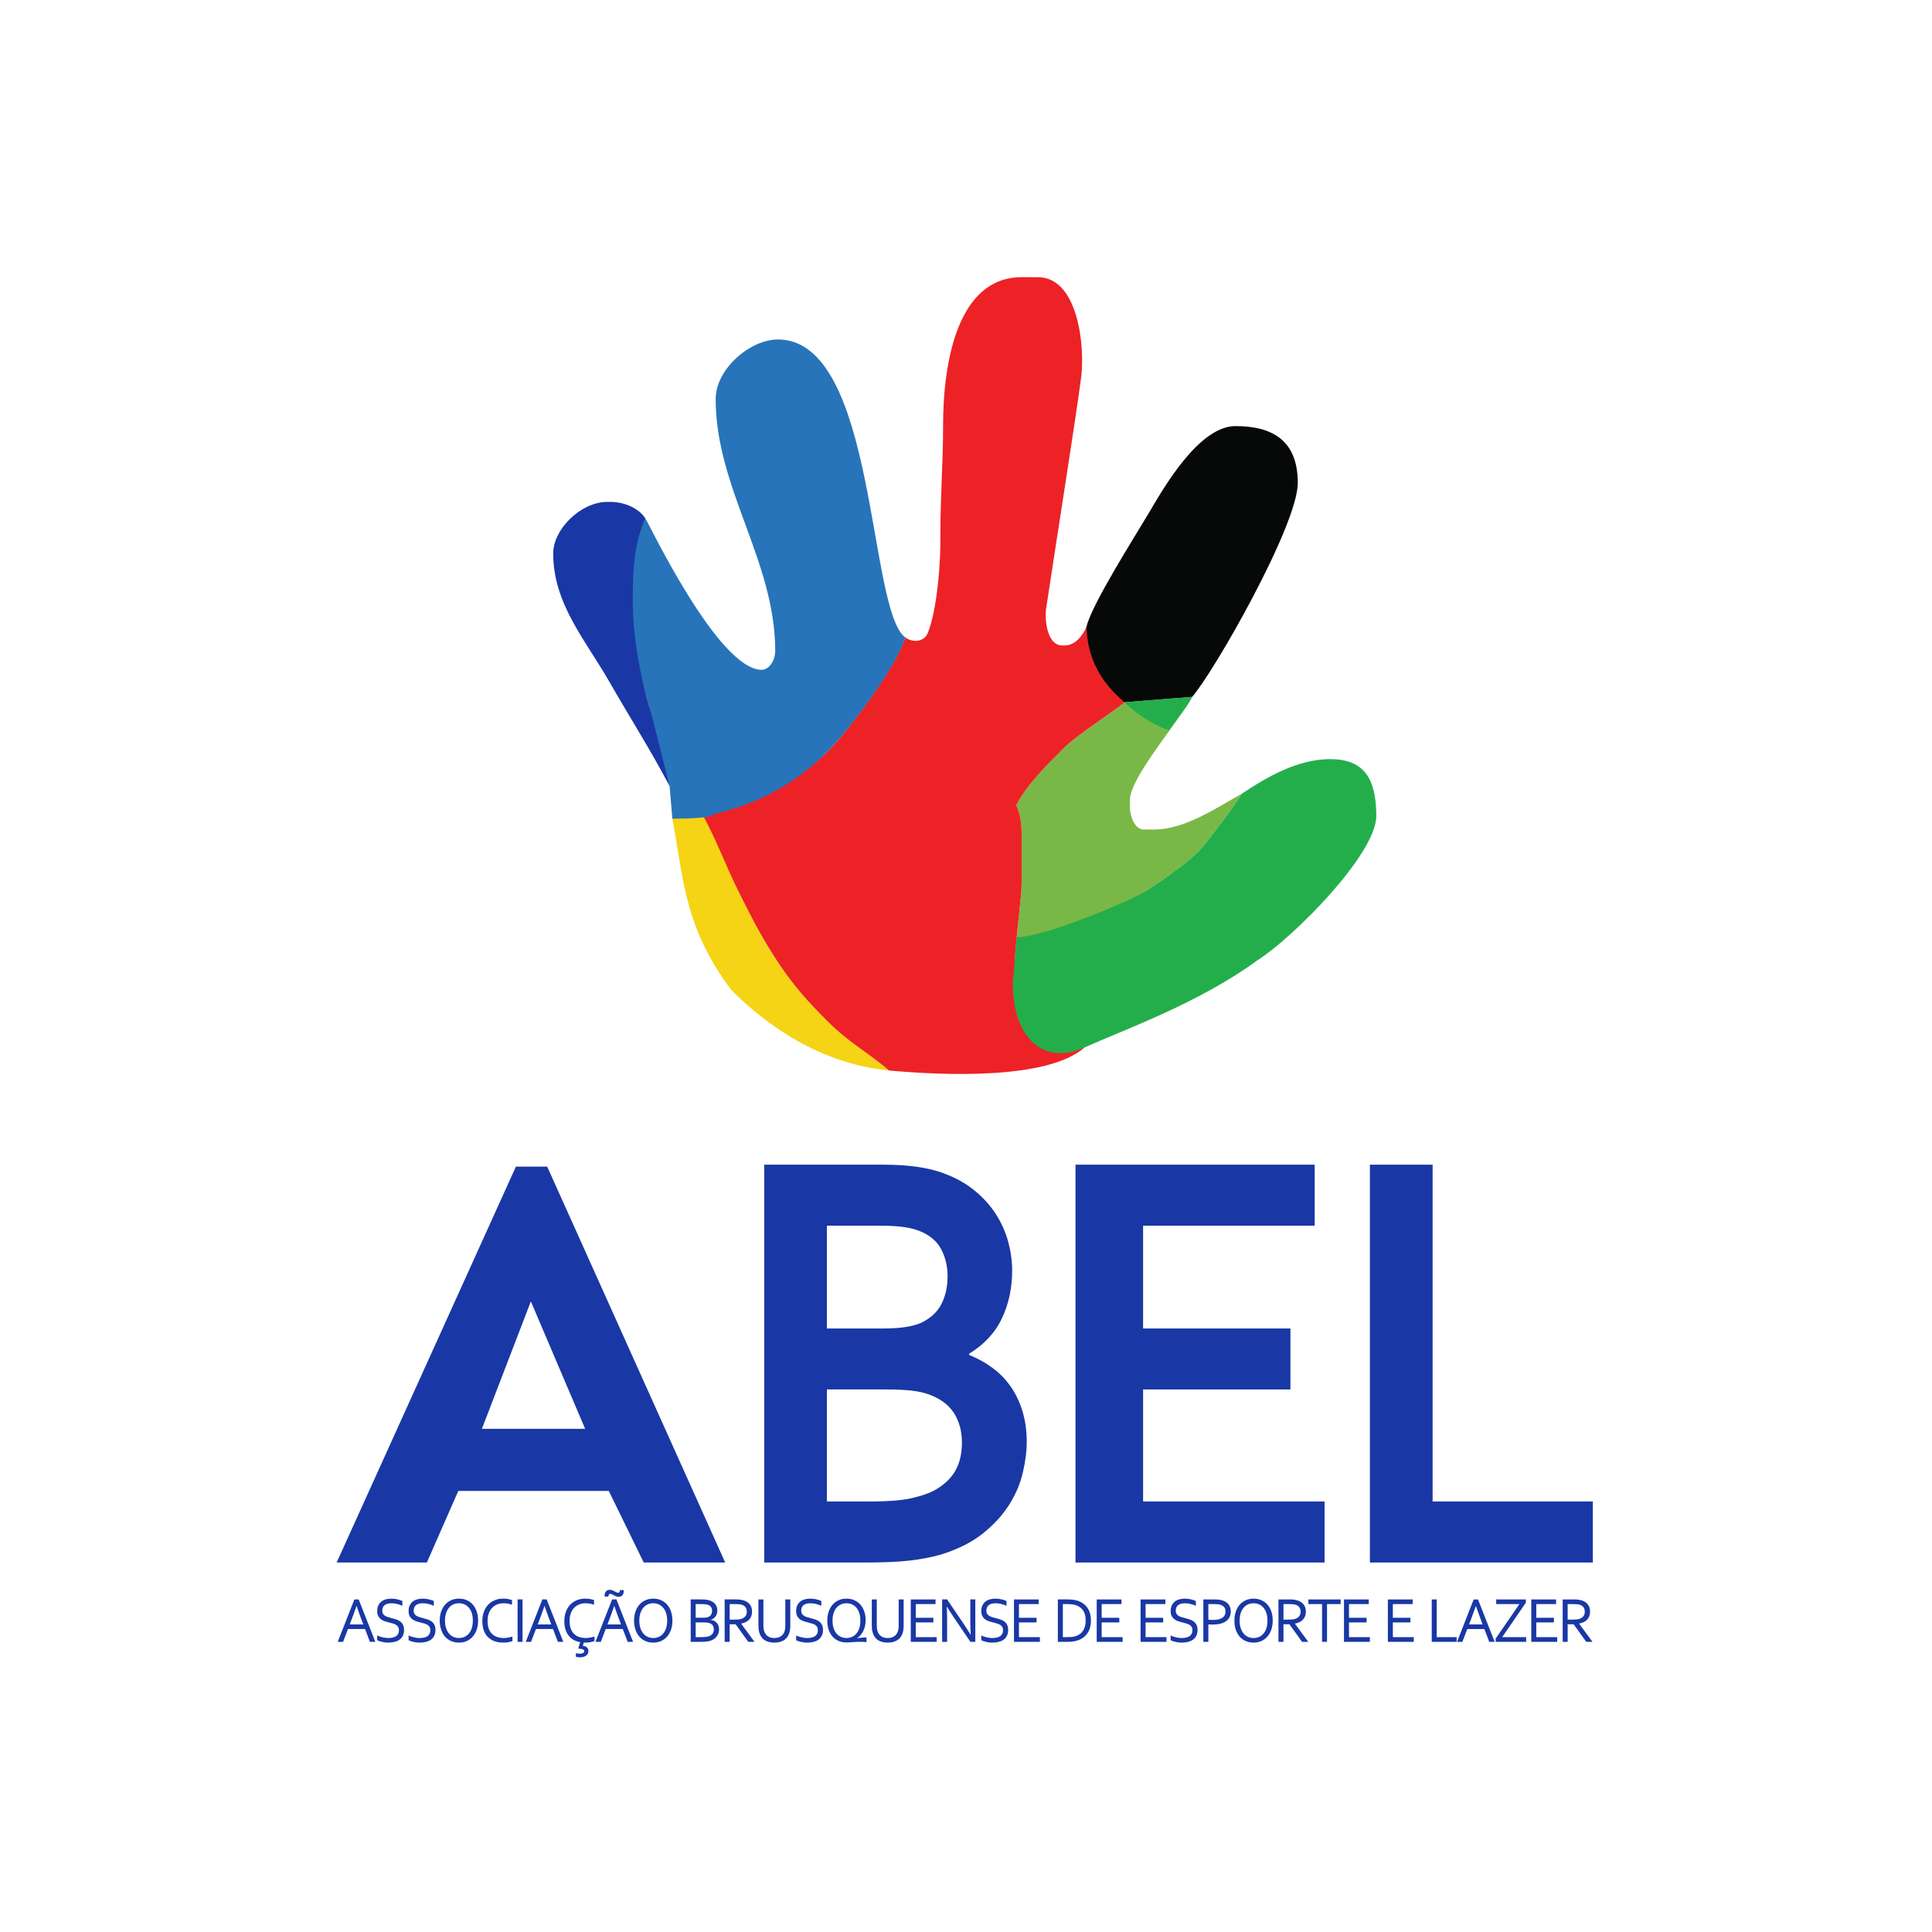 <?xml version="1.0" encoding="UTF-8"?>
<svg xmlns="http://www.w3.org/2000/svg" xmlns:xlink="http://www.w3.org/1999/xlink" xmlns:xodm="http://www.corel.com/coreldraw/odm/2003" xml:space="preserve" width="769px" height="769px" version="1.1" style="shape-rendering:geometricPrecision; text-rendering:geometricPrecision; image-rendering:optimizeQuality; fill-rule:evenodd; clip-rule:evenodd" viewBox="0 0 769 769">
 <defs>
  <style type="text/css">
   
    .fil2 {fill:none}
    .fil7 {fill:#060908}
    .fil10 {fill:#1938A5}
    .fil8 {fill:#24AE4B}
    .fil9 {fill:#2774BA}
    .fil4 {fill:#79B847}
    .fil6 {fill:#ED2226}
    .fil5 {fill:#F4D414}
    .fil3 {fill:#1938A5;fill-rule:nonzero}
    .fil0 {fill:#1D1E1C;fill-rule:nonzero}
    .fil1 {fill:#FEFEFE;fill-rule:nonzero}
   
  </style>
 </defs>
<symbol id="Fm0-38-0" viewBox="593.57 -104.63 346.87 346.87">
 <path class="fil0" d="M776.01 -7.87l27.25 19.92 -0.04 49.11 -27.21 -19.26 0 -49.77 0 0zm-91.74 2.13l46 33.81 0 -81.58 27.07 19.55 0 81.52 65.34 47.67 -0.15 -144.34 -55.52 -55.52 -173.44 173.44 90.7 90.69 0 -165.24 0 0z"></path>
 <path class="fil0" d="M757.27 153.4l-27.22 -19.81 0 -67.32 27.25 20.2 -0.04 66.93 0.01 0zm92.33 -175.44l0.15 156.56 -46.67 -34.01 -0.03 86.29 -27.21 -19.84 0 -86.55 -31.97 -23.23 -33.85 -24.62 0 152.69 56.99 56.99 173.44 -173.44 -90.85 -90.85 0 0.01z"></path>
</symbol>
<symbol id="Fm0-61-0" viewBox="593.57 -104.63 346.87 346.87">
 <path class="fil0" d="M776.01 -7.87l27.24 19.92 -0.03 49.11 -27.21 -19.26 0 -49.76 0 -0.01zm-91.74 2.13l46 33.81 0 -81.58 27.07 19.55 0 81.52 65.34 47.67 -0.15 -144.34 -55.52 -55.52 -173.44 173.44 90.7 90.69 0 -165.24 0 0z"></path>
 <path class="fil0" d="M757.26 153.4l-27.21 -19.81 0 -67.32 27.25 20.2 -0.04 66.93 0 0zm92.34 -175.44l0.15 156.57 -46.67 -34.02 -0.03 86.3 -27.21 -19.85 0 -86.55 -31.97 -23.23 -33.85 -24.62 0 152.7 56.99 56.98 173.44 -173.43 -90.86 -90.85 0.01 0z"></path>
</symbol>
<symbol id="Fm0-45-0" viewBox="593.57 -104.63 346.87 346.88">
 <path class="fil0" d="M776.01 -7.87l27.25 19.92 -0.04 49.11 -27.21 -19.26 0 -49.77 0 0zm-91.74 2.13l46 33.81 0 -81.58 27.07 19.55 0 81.52 65.34 47.67 -0.15 -144.34 -55.52 -55.52 -173.44 173.43 90.7 90.7 0 -165.24 0 0z"></path>
 <path class="fil0" d="M757.27 153.4l-27.22 -19.81 0 -67.32 27.25 20.2 -0.04 66.93 0.01 0zm92.33 -175.44l0.15 156.56 -46.67 -34.01 -0.03 86.29 -27.21 -19.84 0 -86.55 -31.97 -23.23 -33.85 -24.62 0 152.69 56.99 56.99 173.44 -173.44 -90.85 -90.85 0 0.01z"></path>
</symbol>
<symbol id="Fm0-438-0" viewBox="593.57 -104.63 346.88 346.87">
 <path class="fil0" d="M776.01 -7.87l27.25 19.92 -0.04 49.11 -27.21 -19.26 0 -49.77 0 0zm-91.74 2.13l46 33.81 0 -81.58 27.07 19.55 0 81.52 65.34 47.67 -0.15 -144.34 -55.52 -55.52 -173.44 173.44 90.7 90.69 0 -165.24z"></path>
 <path class="fil0" d="M757.27 153.4l-27.21 -19.81 0 -67.32 27.24 20.2 -0.03 66.93 0 0zm92.33 -175.44l0.15 156.57 -46.67 -34.02 -0.03 86.3 -27.21 -19.85 0 -86.55 -31.97 -23.23 -33.85 -24.62 0 152.7 56.99 56.98 173.44 -173.43 -90.85 -90.85z"></path>
</symbol>
<symbol id="Fm0-424-0" viewBox="593.57 -104.63 346.88 346.88">
 <path class="fil1" d="M776.01 -7.87l27.25 19.92 -0.04 49.11 -27.21 -19.26 0 -49.77 0 0zm-91.74 2.13l46 33.81 0 -81.58 27.07 19.55 0 81.52 65.34 47.67 -0.15 -144.34 -55.52 -55.52 -173.44 173.44 90.7 90.69 0 -165.24 0 0z"></path>
 <path class="fil1" d="M757.27 153.4l-27.21 -19.81 0 -67.32 27.24 20.2 -0.03 66.93 0 0zm92.33 -175.44l0.15 156.57 -46.67 -34.02 -0.03 86.3 -27.21 -19.85 0 -86.55 -31.97 -23.23 -33.85 -24.62 0 152.7 56.99 56.98 173.44 -173.43 -90.85 -90.85z"></path>
</symbol>
<symbol id="Fm0-52-0" viewBox="593.57 -104.63 346.87 346.87">
 <path class="fil0" d="M776.01 -7.87l27.25 19.92 -0.04 49.11 -27.21 -19.26 0 -49.77 0 0zm-91.74 2.13l46 33.81 0 -81.58 27.07 19.55 0 81.52 65.34 47.67 -0.15 -144.34 -55.52 -55.52 -173.44 173.44 90.7 90.69 0 -165.24z"></path>
 <path class="fil0" d="M757.27 153.4l-27.22 -19.81 0 -67.32 27.25 20.2 -0.04 66.93 0.01 0zm92.33 -175.44l0.15 156.56 -46.67 -34.01 -0.03 86.3 -27.21 -19.85 0 -86.55 -31.97 -23.23 -33.85 -24.62 0 152.69 56.99 56.99 173.44 -173.44 -90.85 -90.85 0 0.01z"></path>
</symbol>
 <g id="Camada_x0020_1">
  <rect class="fil2" x="-0.5" y="0.5" width="769" height="769"></rect>
  <path class="fil3" d="M242.32 593.45l-59.91 0 -12.5 28.48 -35.91 0 71.35 -157.58 12.45 0 70.85 157.58 -32.42 0 -13.91 -28.48 0 0 0 0zm-31.02 -75.44l-19.49 50.71 41.1 0 -21.61 -50.71z"></path>
  <path class="fil3" d="M402.87 505.72c0,6.86 -1.31,13.16 -4,18.86 -2.63,5.73 -7.02,10.49 -13.13,14.25l0 0.49c3.4,1.33 6.5,3.07 9.34,5.17 2.82,2.06 5.22,4.56 7.23,7.43 1.99,2.86 3.55,6.13 4.66,9.78 1.12,3.63 1.7,7.68 1.7,12.19 0,3.84 -0.54,8 -1.59,12.41 -1.04,4.43 -2.89,8.68 -5.52,12.84 -2.68,4.17 -6.2,7.96 -10.62,11.44 -4.41,3.47 -9.97,6.21 -16.72,8.27 -1.66,0.48 -3.54,0.89 -5.53,1.3 -2.01,0.4 -4.24,0.72 -6.67,1.01 -2.44,0.28 -5.18,0.48 -8.17,0.6 -2.95,0.13 -6.33,0.17 -10.09,0.17l-39.59 0 0 -158.35 47.35 0c10.12,0 18.25,1.17 24.45,3.56 4.61,1.74 8.61,4 12.01,6.78 3.42,2.83 6.21,5.95 8.43,9.37 2.19,3.44 3.81,7.08 4.86,10.87 1.04,3.83 1.6,7.68 1.6,11.56l0 0 0 0zm-73.74 47.33l0 44.59 16.27 0c4.34,0 8.1,-0.11 11.23,-0.4 3.1,-0.27 5.8,-0.73 8.03,-1.37 3.48,-0.85 6.36,-2.02 8.66,-3.48 2.29,-1.45 4.17,-3.11 5.6,-4.97 1.42,-1.85 2.43,-3.91 3.05,-6.13 0.64,-2.27 0.91,-4.66 0.91,-7.19 0,-4.41 -1.05,-8.28 -3.13,-11.59 -2.11,-3.32 -5.42,-5.78 -9.9,-7.44 -1.96,-0.73 -4.29,-1.25 -6.92,-1.54 -2.65,-0.31 -6.06,-0.48 -10.2,-0.48l-23.6 0 0 0 0 0zm22.49 -24.27c6.79,0 11.87,-0.77 15.19,-2.34 3.73,-1.83 6.41,-4.33 7.97,-7.52 1.6,-3.19 2.39,-6.82 2.39,-10.83 0,-4.19 -0.9,-7.91 -2.74,-11.19 -1.8,-3.27 -4.93,-5.69 -9.35,-7.27 -1.85,-0.64 -4,-1.08 -6.44,-1.37 -2.43,-0.27 -5.45,-0.4 -9.07,-0.4l-20.44 0 0 40.92 22.49 0 0 0 0 0z"></path>
  <polygon class="fil3" points="454.99,597.64 527.22,597.64 527.22,621.93 428.08,621.93 428.08,463.58 523.29,463.58 523.29,487.86 454.99,487.86 454.99,528.78 513.63,528.78 513.63,553.05 454.99,553.05 "></polygon>
  <polygon class="fil3" points="570.23,463.58 570.23,597.64 634,597.64 634,621.93 545.26,621.93 545.26,463.58 "></polygon>
  <path class="fil3" d="M134.43 653.5l6.63 -16.88 1.71 0 6.62 16.88 -2.15 0 -1.94 -5.09 -6.79 0 -1.95 5.09 -2.13 0zm7.46 -14.25c-0.71,2.1 -1.41,4.01 -2.08,5.72l-0.6 1.6 5.39 0 -0.62 -1.6c-0.66,-1.75 -1.34,-3.65 -2.03,-5.72l-0.06 0zm10.26 1.84c0,0.49 0.1,0.91 0.3,1.23 0.19,0.33 0.46,0.59 0.77,0.8 0.34,0.21 0.72,0.38 1.15,0.52 0.43,0.13 0.89,0.26 1.35,0.38 0.64,0.16 1.25,0.33 1.87,0.53 0.62,0.19 1.16,0.46 1.64,0.8 0.48,0.34 0.87,0.78 1.16,1.33 0.29,0.54 0.44,1.24 0.44,2.1 0,0.87 -0.15,1.63 -0.47,2.26 -0.31,0.64 -0.74,1.16 -1.3,1.57 -0.54,0.41 -1.22,0.7 -1.99,0.9 -0.77,0.2 -1.61,0.3 -2.52,0.3 -0.42,0 -0.85,-0.02 -1.3,-0.08 -0.44,-0.06 -0.86,-0.13 -1.26,-0.22 -0.4,-0.1 -0.76,-0.2 -1.08,-0.32 -0.33,-0.12 -0.59,-0.23 -0.77,-0.35l0 -1.88c0.28,0.16 0.61,0.29 0.98,0.42 0.36,0.12 0.75,0.23 1.13,0.32 0.39,0.09 0.78,0.15 1.18,0.21 0.41,0.06 0.76,0.08 1.12,0.08 0.57,0 1.11,-0.06 1.62,-0.16 0.52,-0.09 0.97,-0.26 1.35,-0.5 0.4,-0.23 0.71,-0.56 0.92,-0.97 0.24,-0.41 0.35,-0.91 0.35,-1.53 0,-0.5 -0.1,-0.92 -0.3,-1.25 -0.2,-0.32 -0.46,-0.6 -0.79,-0.81 -0.34,-0.21 -0.73,-0.39 -1.15,-0.52 -0.43,-0.14 -0.89,-0.27 -1.36,-0.37 -0.64,-0.17 -1.26,-0.33 -1.87,-0.52 -0.6,-0.19 -1.14,-0.45 -1.61,-0.79 -0.47,-0.33 -0.85,-0.77 -1.14,-1.3 -0.29,-0.52 -0.43,-1.2 -0.43,-2.03 0,-0.86 0.14,-1.59 0.43,-2.21 0.29,-0.61 0.7,-1.13 1.2,-1.54 0.5,-0.41 1.09,-0.7 1.76,-0.89 0.66,-0.19 1.39,-0.29 2.15,-0.29 0.87,0 1.67,0.08 2.43,0.26 0.74,0.17 1.44,0.4 2.05,0.67l0 1.91c-0.67,-0.29 -1.37,-0.54 -2.08,-0.72 -0.72,-0.19 -1.49,-0.28 -2.3,-0.28 -0.62,0 -1.15,0.06 -1.61,0.2 -0.46,0.13 -0.83,0.33 -1.13,0.59 -0.3,0.25 -0.53,0.58 -0.67,0.93 -0.14,0.37 -0.22,0.78 -0.22,1.22l0 0 0 0zm12.5 0c0,0.49 0.1,0.91 0.29,1.23 0.19,0.33 0.46,0.59 0.79,0.8 0.33,0.21 0.71,0.38 1.14,0.52 0.43,0.13 0.89,0.26 1.35,0.38 0.63,0.16 1.26,0.33 1.88,0.53 0.61,0.19 1.14,0.46 1.62,0.8 0.48,0.34 0.87,0.78 1.16,1.33 0.3,0.54 0.45,1.24 0.45,2.1 0,0.87 -0.15,1.63 -0.47,2.26 -0.32,0.64 -0.75,1.16 -1.29,1.57 -0.56,0.41 -1.22,0.7 -1.99,0.9 -0.77,0.2 -1.62,0.3 -2.53,0.3 -0.43,0 -0.86,-0.02 -1.3,-0.08 -0.44,-0.06 -0.87,-0.13 -1.26,-0.22 -0.4,-0.1 -0.77,-0.2 -1.09,-0.32 -0.33,-0.12 -0.58,-0.23 -0.76,-0.35l0 -1.88c0.29,0.16 0.61,0.29 0.98,0.42 0.37,0.12 0.74,0.23 1.13,0.32 0.38,0.09 0.79,0.15 1.18,0.21 0.4,0.06 0.77,0.08 1.12,0.08 0.56,0 1.11,-0.06 1.62,-0.16 0.51,-0.09 0.96,-0.26 1.35,-0.5 0.39,-0.23 0.7,-0.56 0.93,-0.97 0.22,-0.41 0.34,-0.91 0.34,-1.53 0,-0.5 -0.09,-0.92 -0.3,-1.25 -0.2,-0.32 -0.47,-0.6 -0.79,-0.81 -0.33,-0.21 -0.72,-0.39 -1.16,-0.52 -0.43,-0.14 -0.88,-0.27 -1.36,-0.37 -0.63,-0.17 -1.24,-0.33 -1.86,-0.52 -0.59,-0.19 -1.13,-0.45 -1.62,-0.79 -0.46,-0.33 -0.85,-0.77 -1.14,-1.3 -0.28,-0.52 -0.42,-1.2 -0.42,-2.03 0,-0.86 0.14,-1.59 0.43,-2.21 0.3,-0.61 0.69,-1.13 1.19,-1.54 0.5,-0.41 1.09,-0.7 1.77,-0.89 0.67,-0.19 1.38,-0.29 2.14,-0.29 0.87,0 1.68,0.08 2.43,0.26 0.75,0.17 1.44,0.4 2.07,0.67l0 1.91c-0.69,-0.29 -1.38,-0.54 -2.09,-0.72 -0.71,-0.19 -1.49,-0.28 -2.31,-0.28 -0.61,0 -1.15,0.06 -1.61,0.2 -0.45,0.13 -0.82,0.33 -1.12,0.59 -0.3,0.25 -0.52,0.58 -0.66,0.93 -0.16,0.37 -0.23,0.78 -0.23,1.22l0 0 0 0zm23.55 3.98c0,-1.12 -0.13,-2.13 -0.41,-3 -0.29,-0.87 -0.68,-1.59 -1.18,-2.16 -0.5,-0.58 -1.09,-1.02 -1.76,-1.32 -0.68,-0.31 -1.41,-0.44 -2.19,-0.44 -0.77,0 -1.49,0.13 -2.18,0.44 -0.67,0.3 -1.26,0.74 -1.75,1.32 -0.51,0.57 -0.9,1.29 -1.17,2.16 -0.29,0.87 -0.44,1.88 -0.44,3 0,1.14 0.15,2.14 0.44,3 0.29,0.86 0.68,1.58 1.18,2.16 0.49,0.58 1.08,1.02 1.76,1.32 0.68,0.28 1.41,0.44 2.2,0.44 0.76,0 1.49,-0.16 2.16,-0.44 0.67,-0.3 1.25,-0.74 1.75,-1.32 0.5,-0.58 0.89,-1.3 1.17,-2.16 0.28,-0.86 0.42,-1.86 0.42,-3l0 0 0 0zm2.1 0c0,1.28 -0.17,2.45 -0.54,3.52 -0.35,1.06 -0.87,1.99 -1.53,2.77 -0.67,0.77 -1.47,1.37 -2.39,1.8 -0.95,0.44 -1.99,0.65 -3.14,0.65 -1.21,0 -2.28,-0.21 -3.23,-0.65 -0.95,-0.43 -1.75,-1.03 -2.41,-1.8 -0.65,-0.78 -1.16,-1.71 -1.49,-2.77 -0.36,-1.06 -0.54,-2.24 -0.54,-3.52 0,-1.28 0.18,-2.46 0.54,-3.54 0.37,-1.07 0.87,-1.98 1.53,-2.76 0.66,-0.77 1.47,-1.38 2.41,-1.8 0.93,-0.44 1.99,-0.66 3.15,-0.66 1.2,0 2.27,0.21 3.21,0.66 0.95,0.42 1.75,1.03 2.4,1.8 0.66,0.78 1.15,1.69 1.5,2.76 0.36,1.08 0.53,2.26 0.53,3.54l0 0 0 0zm10.19 -6.92c-0.9,0 -1.74,0.13 -2.52,0.44 -0.78,0.3 -1.46,0.74 -2.04,1.33 -0.58,0.59 -1.03,1.33 -1.36,2.21 -0.33,0.88 -0.5,1.9 -0.5,3.07 0,1.16 0.16,2.17 0.46,3.02 0.3,0.85 0.74,1.56 1.32,2.12 0.56,0.56 1.24,0.97 2.04,1.24 0.8,0.26 1.69,0.41 2.67,0.41 0.26,0 0.55,-0.02 0.84,-0.05 0.3,-0.03 0.61,-0.07 0.91,-0.13 0.31,-0.05 0.6,-0.11 0.89,-0.19 0.29,-0.06 0.55,-0.15 0.77,-0.23l0 1.82c-0.48,0.19 -1.02,0.33 -1.66,0.44 -0.64,0.12 -1.28,0.16 -1.95,0.16 -1.35,0 -2.55,-0.19 -3.59,-0.58 -1.04,-0.4 -1.92,-0.96 -2.64,-1.69 -0.7,-0.73 -1.24,-1.62 -1.6,-2.68 -0.36,-1.05 -0.55,-2.25 -0.55,-3.59 0,-1.31 0.2,-2.52 0.58,-3.61 0.39,-1.1 0.93,-2.05 1.66,-2.84 0.72,-0.79 1.61,-1.41 2.64,-1.84 1.03,-0.46 2.2,-0.67 3.48,-0.67 0.34,0 0.67,0.02 1.01,0.04 0.33,0.04 0.65,0.08 0.94,0.13 0.31,0.06 0.6,0.12 0.86,0.2 0.26,0.06 0.47,0.15 0.66,0.23l0 1.82c-0.48,-0.17 -1.01,-0.31 -1.59,-0.43 -0.57,-0.1 -1.15,-0.16 -1.73,-0.16l0 0 0 0.01zm5.53 15.35l0 -16.88 1.97 0 0 16.88 -1.97 0zm3.25 0l6.61 -16.88 1.71 0 6.62 16.88 -2.15 0 -1.95 -5.09 -6.78 0 -1.95 5.09 -2.11 0 0 0 0 0zm7.44 -14.25c-0.71,2.1 -1.41,4.01 -2.07,5.72l-0.61 1.6 5.39 0 -0.61 -1.6c-0.67,-1.75 -1.35,-3.65 -2.04,-5.72l-0.06 0 0 0zm14.21 14.38c-1.02,-0.19 -1.93,-0.5 -2.72,-0.96 -0.78,-0.47 -1.44,-1.06 -1.96,-1.76 -0.54,-0.72 -0.95,-1.54 -1.21,-2.48 -0.28,-0.95 -0.41,-2.01 -0.41,-3.16 0,-1.3 0.19,-2.51 0.58,-3.61 0.39,-1.1 0.94,-2.04 1.66,-2.84 0.73,-0.79 1.61,-1.41 2.64,-1.84 1.03,-0.45 2.2,-0.67 3.49,-0.67 0.33,0 0.66,0.02 1,0.04 0.33,0.04 0.65,0.08 0.95,0.13 0.31,0.06 0.58,0.12 0.85,0.2 0.26,0.07 0.48,0.15 0.66,0.23l0 1.82c-0.48,-0.17 -1.01,-0.3 -1.59,-0.43 -0.57,-0.1 -1.15,-0.15 -1.73,-0.15 -0.9,0 -1.74,0.13 -2.52,0.44 -0.78,0.3 -1.47,0.74 -2.05,1.33 -0.56,0.59 -1.02,1.33 -1.35,2.21 -0.33,0.88 -0.5,1.9 -0.5,3.07 0,1.16 0.15,2.17 0.46,3.02 0.31,0.85 0.75,1.56 1.32,2.12 0.56,0.56 1.24,0.97 2.04,1.24 0.8,0.26 1.7,0.41 2.67,0.41 0.27,0 0.55,-0.02 0.85,-0.05 0.29,-0.03 0.6,-0.07 0.9,-0.13 0.3,-0.05 0.61,-0.11 0.89,-0.19 0.28,-0.06 0.55,-0.15 0.78,-0.23l0 1.82c-0.48,0.19 -1.04,0.33 -1.67,0.44 -0.64,0.12 -1.29,0.16 -1.94,0.16 -0.12,0 -0.23,0 -0.33,0 -0.1,-0.01 -0.21,-0.01 -0.33,-0.02l-0.35 1.29c0.33,0.06 0.63,0.14 0.89,0.23 0.28,0.12 0.52,0.25 0.71,0.42 0.2,0.17 0.35,0.36 0.45,0.61 0.11,0.23 0.16,0.51 0.16,0.83 0,0.43 -0.1,0.81 -0.28,1.12 -0.19,0.32 -0.43,0.58 -0.75,0.78 -0.32,0.21 -0.67,0.36 -1.08,0.46 -0.39,0.09 -0.82,0.15 -1.26,0.15 -0.35,0 -0.66,-0.03 -0.93,-0.08 -0.29,-0.03 -0.51,-0.1 -0.69,-0.17l0 -1.41c0.1,0.03 0.21,0.05 0.33,0.08 0.13,0.03 0.27,0.05 0.4,0.07 0.13,0.01 0.26,0.03 0.39,0.04 0.13,0.02 0.24,0.02 0.33,0.02 0.23,0 0.46,-0.02 0.69,-0.05 0.23,-0.03 0.43,-0.08 0.6,-0.16 0.18,-0.08 0.32,-0.19 0.43,-0.33 0.11,-0.11 0.17,-0.29 0.17,-0.48 0,-0.18 -0.06,-0.33 -0.17,-0.46 -0.12,-0.12 -0.27,-0.22 -0.48,-0.29 -0.21,-0.08 -0.45,-0.14 -0.76,-0.17 -0.3,-0.05 -0.63,-0.07 -0.99,-0.09l0.76 -2.57 0 0 0 0zm6.11 -0.13l6.61 -16.88 1.72 0 6.62 16.88 -2.15 0 -1.95 -5.09 -6.79 0 -1.94 5.09 -2.12 0 0 0zm7.44 -14.25c-0.71,2.1 -1.4,4.01 -2.07,5.72l-0.61 1.6 5.39 0 -0.6 -1.6c-0.68,-1.75 -1.35,-3.65 -2.05,-5.72l-0.06 0 0 0 0 0zm-1.74 -6.45c0.34,0 0.66,0.07 0.97,0.19 0.33,0.12 0.61,0.25 0.87,0.4 0.28,0.15 0.53,0.28 0.76,0.4 0.25,0.13 0.48,0.19 0.69,0.19 0.27,0 0.46,-0.1 0.58,-0.29 0.1,-0.2 0.15,-0.46 0.15,-0.78l1.51 0 0 0.27c0,0.28 -0.02,0.56 -0.07,0.84 -0.06,0.28 -0.16,0.54 -0.34,0.78 -0.17,0.24 -0.38,0.43 -0.65,0.57 -0.27,0.15 -0.6,0.21 -1,0.21 -0.33,0 -0.65,-0.06 -0.97,-0.18 -0.31,-0.13 -0.6,-0.26 -0.87,-0.4 -0.27,-0.16 -0.52,-0.29 -0.76,-0.41 -0.25,-0.12 -0.46,-0.19 -0.67,-0.19 -0.28,0 -0.47,0.11 -0.58,0.29 -0.1,0.2 -0.16,0.46 -0.16,0.79l-1.53 0 0 -0.18c-0.01,-0.29 0.02,-0.6 0.08,-0.9 0.06,-0.31 0.18,-0.6 0.34,-0.83 0.18,-0.24 0.38,-0.43 0.66,-0.56 0.28,-0.13 0.61,-0.21 0.99,-0.21l0 0 0 0zm22.83 12.27c0,-1.12 -0.15,-2.13 -0.43,-3 -0.28,-0.87 -0.68,-1.59 -1.17,-2.16 -0.5,-0.58 -1.09,-1.02 -1.76,-1.32 -0.68,-0.31 -1.41,-0.44 -2.19,-0.44 -0.77,0 -1.49,0.13 -2.18,0.44 -0.67,0.3 -1.26,0.74 -1.75,1.32 -0.51,0.57 -0.89,1.29 -1.18,2.16 -0.28,0.87 -0.43,1.88 -0.43,3 0,1.14 0.15,2.14 0.43,3 0.3,0.86 0.69,1.58 1.19,2.16 0.49,0.58 1.08,1.02 1.76,1.32 0.68,0.28 1.4,0.44 2.19,0.44 0.77,0 1.5,-0.16 2.16,-0.44 0.68,-0.3 1.26,-0.74 1.76,-1.32 0.49,-0.58 0.89,-1.3 1.17,-2.16 0.28,-0.86 0.43,-1.86 0.43,-3l0 0zm2.09 0c0,1.28 -0.18,2.45 -0.54,3.52 -0.35,1.06 -0.87,1.99 -1.53,2.77 -0.67,0.77 -1.47,1.37 -2.39,1.8 -0.94,0.44 -1.99,0.65 -3.15,0.65 -1.2,0 -2.27,-0.21 -3.21,-0.65 -0.96,-0.43 -1.76,-1.03 -2.41,-1.8 -0.66,-0.78 -1.17,-1.71 -1.51,-2.77 -0.35,-1.06 -0.53,-2.24 -0.53,-3.52 0,-1.28 0.18,-2.46 0.54,-3.54 0.37,-1.07 0.87,-1.98 1.53,-2.76 0.66,-0.77 1.47,-1.38 2.41,-1.8 0.93,-0.44 1.98,-0.66 3.15,-0.66 1.2,0 2.27,0.21 3.21,0.66 0.94,0.42 1.75,1.03 2.39,1.8 0.67,0.78 1.17,1.69 1.51,2.76 0.35,1.08 0.53,2.26 0.53,3.54l0 0 0 0zm15.29 -0.31c0.49,0.08 0.95,0.23 1.36,0.42 0.4,0.21 0.74,0.47 1.02,0.78 0.29,0.32 0.51,0.7 0.66,1.12 0.16,0.44 0.23,0.94 0.23,1.49 0,0.39 -0.05,0.8 -0.16,1.24 -0.11,0.43 -0.3,0.85 -0.57,1.27 -0.27,0.4 -0.6,0.77 -1.03,1.12 -0.42,0.35 -0.96,0.62 -1.58,0.84 -0.49,0.18 -1.03,0.29 -1.62,0.35 -0.59,0.07 -1.3,0.11 -2.13,0.11l-4.2 0 0 -16.88 4.06 0c0.37,0 0.71,0.02 1.01,0.03 0.31,0.01 0.59,0.03 0.84,0.05 0.26,0.02 0.49,0.06 0.7,0.1 0.22,0.03 0.43,0.08 0.63,0.13 0.51,0.15 0.96,0.33 1.4,0.58 0.41,0.25 0.76,0.56 1.05,0.89 0.3,0.35 0.52,0.74 0.68,1.18 0.15,0.43 0.23,0.91 0.23,1.42 0,0.42 -0.04,0.81 -0.14,1.19 -0.09,0.38 -0.25,0.72 -0.44,1.04 -0.21,0.32 -0.49,0.62 -0.8,0.86 -0.33,0.25 -0.73,0.47 -1.2,0.63l0 0.04 0 0 0 0zm-3.03 -0.84c0.39,0 0.72,-0.01 1.01,-0.05 0.29,-0.04 0.54,-0.09 0.77,-0.17 0.6,-0.21 1.04,-0.54 1.33,-0.99 0.27,-0.44 0.41,-0.97 0.41,-1.57 0,-0.63 -0.14,-1.13 -0.43,-1.52 -0.29,-0.4 -0.75,-0.7 -1.38,-0.89 -0.3,-0.1 -0.66,-0.15 -1.07,-0.19 -0.4,-0.04 -0.87,-0.06 -1.43,-0.06l-2.22 0 0 5.44 3.01 0 0 0zm-3.01 1.86l0 5.86 2.39 0c0.56,0 1.09,-0.03 1.59,-0.08 0.48,-0.06 0.89,-0.13 1.23,-0.26 0.37,-0.12 0.69,-0.28 0.95,-0.49 0.25,-0.19 0.47,-0.41 0.62,-0.65 0.16,-0.24 0.27,-0.49 0.35,-0.76 0.06,-0.27 0.1,-0.54 0.1,-0.82 0,-0.32 -0.04,-0.63 -0.11,-0.9 -0.08,-0.27 -0.19,-0.54 -0.36,-0.76 -0.17,-0.22 -0.39,-0.42 -0.66,-0.58 -0.27,-0.18 -0.61,-0.3 -1.02,-0.4 -0.24,-0.06 -0.51,-0.1 -0.83,-0.12 -0.31,-0.03 -0.7,-0.04 -1.16,-0.04l-3.09 0 0 0 0 0zm13.53 0.74l0 6.98 -1.99 0 0 -16.88 4.23 0c0.71,0 1.31,0.03 1.81,0.08 0.51,0.07 0.95,0.15 1.37,0.27 1.13,0.31 2,0.87 2.6,1.63 0.6,0.77 0.89,1.73 0.89,2.88 0,0.69 -0.1,1.29 -0.31,1.83 -0.21,0.54 -0.5,1.01 -0.89,1.4 -0.38,0.4 -0.83,0.72 -1.37,0.97 -0.52,0.25 -1.12,0.43 -1.76,0.55l0 0.05 5.31 7.22 -2.49 0 -5.01 -6.98 -2.39 0 0 0 0 0zm0 -8.04l0 6.18 1.95 0c0.62,0 1.13,-0.02 1.56,-0.07 0.43,-0.03 0.81,-0.12 1.15,-0.22 0.69,-0.22 1.22,-0.57 1.6,-1.04 0.37,-0.49 0.56,-1.11 0.56,-1.89 -0.02,-0.72 -0.19,-1.3 -0.54,-1.75 -0.35,-0.44 -0.83,-0.75 -1.44,-0.94 -0.3,-0.1 -0.65,-0.17 -1.05,-0.21 -0.41,-0.04 -0.92,-0.06 -1.55,-0.06l-2.24 0 0 0 0 0zm17.79 13.51c0.59,0 1.12,-0.08 1.58,-0.23 0.45,-0.14 0.85,-0.33 1.19,-0.6 0.34,-0.26 0.63,-0.57 0.86,-0.93 0.22,-0.36 0.39,-0.77 0.52,-1.22 0.07,-0.27 0.14,-0.58 0.17,-0.93 0.03,-0.34 0.04,-0.67 0.04,-0.98l0 -10.48 1.98 0 0 10.42c0,0.39 -0.01,0.8 -0.05,1.23 -0.05,0.44 -0.11,0.84 -0.2,1.2 -0.16,0.63 -0.39,1.21 -0.7,1.73 -0.3,0.54 -0.7,0.99 -1.19,1.38 -0.49,0.38 -1.09,0.68 -1.78,0.9 -0.69,0.22 -1.52,0.33 -2.44,0.33 -0.89,0 -1.67,-0.1 -2.35,-0.3 -0.67,-0.21 -1.24,-0.48 -1.73,-0.84 -0.48,-0.35 -0.87,-0.78 -1.18,-1.28 -0.31,-0.48 -0.55,-1.02 -0.72,-1.6 -0.12,-0.42 -0.21,-0.87 -0.26,-1.35 -0.05,-0.47 -0.08,-0.95 -0.08,-1.4l0 -10.42 1.98 0 0 10.48c0,0.37 0.02,0.75 0.08,1.16 0.05,0.4 0.14,0.76 0.25,1.09 0.29,0.81 0.76,1.46 1.42,1.92 0.66,0.49 1.52,0.72 2.61,0.72l0 0 0 0zm10.68 -10.9c0,0.49 0.11,0.91 0.3,1.23 0.19,0.33 0.46,0.59 0.79,0.8 0.32,0.21 0.7,0.38 1.13,0.52 0.44,0.13 0.89,0.26 1.36,0.38 0.63,0.16 1.26,0.33 1.86,0.53 0.62,0.19 1.16,0.46 1.64,0.8 0.48,0.34 0.87,0.78 1.16,1.33 0.29,0.54 0.44,1.24 0.44,2.1 0,0.87 -0.15,1.63 -0.48,2.26 -0.3,0.64 -0.73,1.16 -1.28,1.57 -0.56,0.41 -1.23,0.7 -1.99,0.9 -0.77,0.2 -1.61,0.3 -2.53,0.3 -0.42,0 -0.85,-0.02 -1.3,-0.08 -0.44,-0.06 -0.86,-0.13 -1.25,-0.22 -0.41,-0.1 -0.77,-0.2 -1.09,-0.32 -0.33,-0.12 -0.58,-0.23 -0.77,-0.35l0 -1.88c0.29,0.16 0.62,0.29 0.97,0.42 0.38,0.12 0.75,0.23 1.15,0.32 0.38,0.09 0.77,0.15 1.17,0.21 0.4,0.06 0.76,0.08 1.12,0.08 0.57,0 1.1,-0.06 1.62,-0.16 0.52,-0.09 0.97,-0.26 1.36,-0.5 0.39,-0.23 0.69,-0.56 0.93,-0.97 0.21,-0.41 0.33,-0.91 0.33,-1.53 0,-0.5 -0.1,-0.92 -0.3,-1.25 -0.2,-0.32 -0.46,-0.6 -0.79,-0.81 -0.33,-0.21 -0.71,-0.39 -1.16,-0.52 -0.42,-0.14 -0.88,-0.27 -1.35,-0.37 -0.64,-0.17 -1.26,-0.33 -1.86,-0.52 -0.6,-0.19 -1.15,-0.45 -1.62,-0.79 -0.47,-0.33 -0.85,-0.77 -1.14,-1.3 -0.29,-0.52 -0.43,-1.2 -0.43,-2.03 0,-0.86 0.14,-1.59 0.44,-2.21 0.28,-0.61 0.68,-1.13 1.19,-1.54 0.5,-0.41 1.08,-0.7 1.76,-0.89 0.66,-0.19 1.39,-0.29 2.15,-0.29 0.86,0 1.68,0.08 2.43,0.26 0.74,0.17 1.43,0.4 2.05,0.67l0 1.91c-0.67,-0.29 -1.36,-0.54 -2.07,-0.72 -0.72,-0.19 -1.49,-0.28 -2.32,-0.28 -0.61,0 -1.14,0.06 -1.6,0.2 -0.45,0.13 -0.83,0.33 -1.13,0.59 -0.3,0.25 -0.52,0.58 -0.66,0.93 -0.15,0.37 -0.23,0.78 -0.23,1.22l0 0 0 0zm23.55 3.98c0,-1.12 -0.13,-2.13 -0.41,-3 -0.28,-0.87 -0.68,-1.59 -1.17,-2.16 -0.5,-0.58 -1.09,-1.02 -1.76,-1.32 -0.68,-0.31 -1.41,-0.44 -2.19,-0.44 -0.78,0 -1.5,0.13 -2.18,0.44 -0.68,0.3 -1.26,0.74 -1.76,1.32 -0.5,0.57 -0.89,1.29 -1.17,2.16 -0.28,0.87 -0.43,1.88 -0.43,3 0,1.14 0.15,2.14 0.43,3 0.28,0.86 0.68,1.58 1.17,2.16 0.51,0.58 1.1,1.02 1.78,1.32 0.68,0.28 1.4,0.44 2.18,0.44 0.78,0 1.51,-0.16 2.17,-0.44 0.67,-0.3 1.26,-0.74 1.76,-1.32 0.49,-0.58 0.89,-1.3 1.17,-2.16 0.28,-0.86 0.41,-1.86 0.41,-3zm2.11 -0.17c0,0.8 -0.08,1.57 -0.25,2.3 -0.16,0.72 -0.39,1.38 -0.69,1.99 -0.31,0.61 -0.66,1.16 -1.07,1.63 -0.42,0.49 -0.89,0.89 -1.39,1.21l0 0.05c0.67,-0.11 1.31,-0.19 1.91,-0.25 0.6,-0.05 1.21,-0.07 1.82,-0.07l0 1.86c-0.38,-0.02 -0.78,-0.05 -1.24,-0.09 -0.44,-0.02 -0.95,-0.03 -1.55,-0.03 -0.42,0 -0.87,0.01 -1.31,0.03 -0.44,0.03 -0.89,0.06 -1.32,0.09 -0.44,0.03 -0.87,0.07 -1.3,0.09 -0.41,0.04 -0.82,0.04 -1.19,0.04 -1.22,0 -2.3,-0.22 -3.25,-0.64 -0.95,-0.41 -1.76,-1 -2.41,-1.76 -0.65,-0.76 -1.16,-1.68 -1.51,-2.75 -0.34,-1.06 -0.52,-2.24 -0.52,-3.53 0,-1.28 0.18,-2.46 0.54,-3.54 0.36,-1.07 0.87,-1.98 1.53,-2.76 0.66,-0.78 1.46,-1.38 2.41,-1.8 0.93,-0.45 1.98,-0.66 3.15,-0.66 1.2,0 2.26,0.21 3.19,0.66 0.96,0.42 1.75,1.02 2.41,1.79 0.66,0.76 1.15,1.67 1.51,2.72 0.35,1.05 0.53,2.19 0.53,3.42l0 0zm8.78 7.09c0.6,0 1.12,-0.08 1.58,-0.23 0.46,-0.14 0.85,-0.33 1.2,-0.6 0.33,-0.26 0.62,-0.57 0.85,-0.93 0.22,-0.37 0.39,-0.77 0.52,-1.22 0.08,-0.27 0.14,-0.58 0.18,-0.93 0.02,-0.34 0.04,-0.67 0.04,-0.98l0 -10.48 1.97 0 0 10.42c0,0.39 -0.02,0.8 -0.05,1.23 -0.05,0.44 -0.11,0.84 -0.2,1.2 -0.15,0.63 -0.38,1.21 -0.69,1.73 -0.31,0.54 -0.7,0.99 -1.21,1.38 -0.5,0.38 -1.08,0.68 -1.78,0.9 -0.69,0.22 -1.5,0.33 -2.43,0.33 -0.89,0 -1.66,-0.1 -2.34,-0.3 -0.68,-0.21 -1.26,-0.48 -1.73,-0.84 -0.49,-0.35 -0.88,-0.78 -1.19,-1.28 -0.31,-0.48 -0.55,-1.02 -0.72,-1.6 -0.11,-0.42 -0.21,-0.87 -0.26,-1.36 -0.05,-0.46 -0.08,-0.94 -0.08,-1.39l0 -10.42 1.99 0 0 10.48c0,0.37 0.02,0.75 0.07,1.16 0.06,0.4 0.14,0.76 0.26,1.09 0.27,0.81 0.74,1.46 1.41,1.92 0.66,0.49 1.53,0.72 2.61,0.72l0 0 0 0zm11.17 -0.35l8.33 0 0 1.86 -10.32 0 0 -16.88 9.86 0 0 1.86 -7.87 0 0 5.44 7 0 0 1.86 -7 0 0 5.86 0 0zm18.85 -5.61c0.99,1.48 1.98,3.02 2.94,4.59l0.08 0c-0.1,-1.63 -0.16,-3.31 -0.16,-5.02l0 -8.98 1.99 0 0 16.88 -1.97 0 -6.38 -9.42c-1.1,-1.63 -2.09,-3.16 -2.96,-4.58l-0.07 0c0.11,1.53 0.16,3.33 0.16,5.39l0 8.61 -1.99 0 0 -16.88 1.98 0 6.38 9.41 0 0 0 0zm9.25 -4.94c0,0.49 0.1,0.91 0.28,1.23 0.2,0.33 0.47,0.59 0.8,0.8 0.32,0.21 0.71,0.38 1.14,0.52 0.43,0.13 0.88,0.26 1.35,0.38 0.63,0.16 1.26,0.33 1.87,0.53 0.6,0.19 1.15,0.46 1.63,0.8 0.48,0.34 0.87,0.78 1.16,1.33 0.3,0.54 0.44,1.24 0.44,2.1 0,0.87 -0.15,1.63 -0.47,2.26 -0.31,0.64 -0.74,1.16 -1.29,1.57 -0.56,0.41 -1.22,0.7 -1.99,0.9 -0.77,0.2 -1.61,0.3 -2.53,0.3 -0.42,0 -0.85,-0.02 -1.3,-0.08 -0.44,-0.06 -0.86,-0.13 -1.25,-0.22 -0.41,-0.1 -0.77,-0.2 -1.09,-0.32 -0.33,-0.12 -0.58,-0.23 -0.77,-0.35l0 -1.88c0.29,0.16 0.62,0.29 0.99,0.42 0.36,0.12 0.73,0.23 1.13,0.32 0.38,0.09 0.78,0.15 1.18,0.21 0.39,0.06 0.76,0.08 1.11,0.08 0.56,0 1.1,-0.06 1.62,-0.16 0.52,-0.09 0.97,-0.26 1.35,-0.5 0.4,-0.23 0.7,-0.56 0.94,-0.97 0.22,-0.41 0.34,-0.91 0.34,-1.53 0,-0.5 -0.11,-0.92 -0.31,-1.25 -0.19,-0.32 -0.46,-0.6 -0.79,-0.81 -0.33,-0.21 -0.72,-0.39 -1.16,-0.52 -0.42,-0.14 -0.89,-0.27 -1.35,-0.37 -0.64,-0.17 -1.26,-0.33 -1.86,-0.52 -0.6,-0.19 -1.14,-0.45 -1.62,-0.79 -0.47,-0.33 -0.85,-0.77 -1.14,-1.3 -0.29,-0.52 -0.43,-1.2 -0.43,-2.03 0,-0.86 0.14,-1.59 0.44,-2.21 0.28,-0.61 0.68,-1.13 1.19,-1.54 0.5,-0.41 1.08,-0.7 1.75,-0.89 0.68,-0.19 1.4,-0.29 2.15,-0.29 0.87,0 1.69,0.08 2.44,0.26 0.75,0.17 1.43,0.4 2.06,0.67l0 1.91c-0.68,-0.29 -1.37,-0.54 -2.08,-0.72 -0.72,-0.19 -1.49,-0.28 -2.32,-0.28 -0.61,0 -1.14,0.06 -1.6,0.2 -0.45,0.13 -0.84,0.33 -1.13,0.59 -0.29,0.25 -0.52,0.58 -0.66,0.93 -0.15,0.37 -0.22,0.78 -0.22,1.22l0 0 0 0zm12.97 10.55l8.34 0 0 1.86 -10.32 0 0 -16.88 9.86 0 0 1.86 -7.88 0 0 5.44 7.01 0 0 1.86 -7.01 0 0 5.86 0 0z"></path>
  <path class="fil3" d="M434.24 644.99c0,0.97 -0.12,1.91 -0.35,2.77 -0.24,0.86 -0.59,1.64 -1.07,2.34 -0.47,0.7 -1.06,1.29 -1.78,1.8 -0.7,0.5 -1.53,0.89 -2.48,1.16 -0.54,0.17 -1.13,0.28 -1.76,0.34 -0.63,0.07 -1.31,0.1 -2.05,0.1l-3.69 0 0 -16.88 3.72 0c0.74,0 1.42,0.04 2.06,0.1 0.62,0.07 1.22,0.18 1.76,0.33 0.95,0.28 1.78,0.67 2.49,1.17 0.7,0.49 1.3,1.07 1.76,1.76 0.46,0.67 0.81,1.44 1.04,2.27 0.23,0.85 0.35,1.76 0.35,2.74l0 0 0 0zm-2.1 0c0,-1.63 -0.33,-2.94 -1.01,-3.96 -0.68,-1 -1.67,-1.71 -2.93,-2.14 -0.49,-0.16 -1.03,-0.26 -1.63,-0.32 -0.6,-0.05 -1.27,-0.09 -2.03,-0.09l-1.49 0 0 13.16 1.49 0c0.76,0 1.43,-0.03 2.03,-0.08 0.6,-0.07 1.14,-0.17 1.63,-0.33 1.26,-0.42 2.25,-1.15 2.93,-2.21 0.68,-1.05 1.01,-2.4 1.01,-4.03l0 0zm6.36 6.65l8.35 0 0 1.86 -10.32 0 0 -16.88 9.86 0 0 1.86 -7.89 0 0 5.44 7.02 0 0 1.86 -7.02 0 0 5.86 0 0zm17.48 0l8.32 0 0 1.86 -10.31 0 0 -16.88 9.87 0 0 1.86 -7.88 0 0 5.44 7 0 0 1.86 -7 0 0 5.86 0 0zm12 -10.55c0,0.49 0.1,0.91 0.29,1.23 0.21,0.33 0.46,0.59 0.79,0.8 0.33,0.21 0.7,0.38 1.14,0.52 0.43,0.13 0.88,0.26 1.36,0.38 0.63,0.16 1.25,0.33 1.86,0.53 0.62,0.19 1.16,0.46 1.63,0.8 0.48,0.34 0.86,0.78 1.17,1.33 0.29,0.54 0.44,1.24 0.44,2.1 0,0.87 -0.15,1.63 -0.47,2.26 -0.3,0.64 -0.74,1.16 -1.3,1.57 -0.56,0.41 -1.22,0.7 -1.98,0.9 -0.77,0.2 -1.62,0.3 -2.53,0.3 -0.42,0 -0.86,-0.02 -1.3,-0.08 -0.44,-0.06 -0.86,-0.13 -1.26,-0.22 -0.41,-0.1 -0.76,-0.2 -1.09,-0.32 -0.33,-0.12 -0.58,-0.23 -0.77,-0.35l0 -1.88c0.3,0.16 0.63,0.29 0.99,0.42 0.36,0.12 0.74,0.23 1.13,0.32 0.4,0.09 0.78,0.15 1.18,0.21 0.39,0.06 0.77,0.08 1.12,0.08 0.56,0 1.11,-0.06 1.62,-0.16 0.51,-0.09 0.97,-0.26 1.36,-0.5 0.38,-0.23 0.69,-0.56 0.92,-0.97 0.23,-0.41 0.34,-0.91 0.34,-1.53 0,-0.5 -0.1,-0.92 -0.3,-1.25 -0.19,-0.32 -0.47,-0.6 -0.8,-0.81 -0.33,-0.21 -0.71,-0.39 -1.14,-0.52 -0.44,-0.14 -0.89,-0.27 -1.38,-0.37 -0.62,-0.17 -1.24,-0.33 -1.84,-0.52 -0.6,-0.19 -1.14,-0.45 -1.62,-0.79 -0.48,-0.33 -0.85,-0.77 -1.14,-1.3 -0.28,-0.52 -0.44,-1.2 -0.44,-2.03 0,-0.86 0.16,-1.59 0.44,-2.21 0.3,-0.61 0.69,-1.13 1.2,-1.54 0.5,-0.41 1.09,-0.7 1.76,-0.89 0.67,-0.19 1.38,-0.29 2.15,-0.29 0.87,0 1.67,0.08 2.42,0.26 0.74,0.17 1.44,0.4 2.06,0.67l0 1.91c-0.66,-0.29 -1.37,-0.54 -2.09,-0.72 -0.71,-0.19 -1.47,-0.28 -2.3,-0.28 -0.62,0 -1.14,0.06 -1.59,0.2 -0.46,0.13 -0.84,0.33 -1.14,0.59 -0.3,0.25 -0.52,0.58 -0.67,0.93 -0.14,0.37 -0.21,0.78 -0.21,1.22l-0.01 0 0 0zm12.98 12.41l-1.99 0 0 -16.88 4.52 0c0.67,0 1.28,0.05 1.86,0.13 0.56,0.08 1.09,0.22 1.58,0.39 0.96,0.37 1.7,0.91 2.2,1.63 0.5,0.71 0.76,1.6 0.76,2.65 0,0.85 -0.18,1.61 -0.49,2.26 -0.33,0.66 -0.82,1.2 -1.43,1.64 -0.63,0.42 -1.39,0.77 -2.28,0.99 -0.9,0.21 -1.92,0.33 -3.05,0.33 -0.54,0 -1.1,-0.03 -1.68,-0.07l0 6.93 0 0 0 0zm0 -8.82c0.26,0.03 0.54,0.06 0.83,0.08 0.29,0.02 0.56,0.03 0.83,0.03 0.93,0 1.72,-0.08 2.38,-0.23 0.66,-0.15 1.19,-0.38 1.6,-0.66 0.42,-0.3 0.72,-0.65 0.91,-1.07 0.19,-0.41 0.27,-0.89 0.27,-1.41 0,-0.65 -0.15,-1.19 -0.45,-1.62 -0.31,-0.42 -0.73,-0.74 -1.29,-0.96 -0.35,-0.13 -0.75,-0.23 -1.22,-0.28 -0.44,-0.06 -0.97,-0.08 -1.57,-0.08l-2.29 0 0 6.2 0 0 0 0zm23.53 0.39c0,-1.12 -0.14,-2.13 -0.41,-3 -0.29,-0.87 -0.68,-1.59 -1.18,-2.16 -0.5,-0.58 -1.09,-1.02 -1.77,-1.32 -0.67,-0.31 -1.4,-0.44 -2.18,-0.44 -0.77,0 -1.5,0.13 -2.17,0.44 -0.68,0.3 -1.27,0.74 -1.77,1.32 -0.49,0.57 -0.89,1.29 -1.18,2.16 -0.27,0.87 -0.42,1.88 -0.42,3 0,1.14 0.15,2.14 0.44,3 0.28,0.86 0.68,1.58 1.18,2.16 0.5,0.58 1.08,1.02 1.75,1.32 0.68,0.28 1.42,0.44 2.19,0.44 0.79,0 1.51,-0.16 2.19,-0.44 0.65,-0.3 1.24,-0.74 1.74,-1.32 0.5,-0.58 0.89,-1.3 1.18,-2.16 0.27,-0.86 0.41,-1.86 0.41,-3l0 0 0 0zm2.09 0c0,1.28 -0.18,2.45 -0.53,3.52 -0.36,1.06 -0.87,1.99 -1.53,2.77 -0.66,0.77 -1.47,1.37 -2.4,1.8 -0.94,0.44 -1.98,0.65 -3.14,0.65 -1.2,0 -2.28,-0.21 -3.22,-0.65 -0.94,-0.43 -1.75,-1.03 -2.41,-1.8 -0.64,-0.78 -1.15,-1.71 -1.51,-2.77 -0.35,-1.06 -0.51,-2.24 -0.51,-3.52 0,-1.28 0.18,-2.46 0.53,-3.54 0.37,-1.07 0.87,-1.98 1.54,-2.76 0.66,-0.77 1.46,-1.38 2.4,-1.8 0.93,-0.44 1.99,-0.66 3.15,-0.66 1.19,0 2.26,0.21 3.2,0.66 0.94,0.42 1.75,1.03 2.41,1.8 0.65,0.78 1.15,1.69 1.51,2.76 0.35,1.08 0.51,2.26 0.51,3.54l0 0zm4.28 1.45l0 6.98 -1.99 0 0 -16.88 4.23 0c0.71,0 1.32,0.03 1.81,0.08 0.49,0.07 0.96,0.15 1.36,0.27 1.15,0.31 2.01,0.87 2.6,1.63 0.61,0.77 0.91,1.73 0.91,2.88 0,0.69 -0.1,1.29 -0.32,1.83 -0.21,0.54 -0.51,1.01 -0.88,1.4 -0.39,0.4 -0.85,0.72 -1.38,0.97 -0.52,0.25 -1.12,0.43 -1.77,0.55l0 0.05 5.31 7.22 -2.48 0 -5.01 -6.98 -2.4 0 0 0 0.01 0zm0 -8.04l0 6.18 1.95 0c0.62,0 1.13,-0.02 1.56,-0.07 0.43,-0.03 0.81,-0.12 1.15,-0.22 0.7,-0.22 1.22,-0.57 1.6,-1.04 0.37,-0.49 0.56,-1.11 0.56,-1.89 -0.01,-0.72 -0.19,-1.3 -0.54,-1.75 -0.35,-0.44 -0.84,-0.75 -1.44,-0.94 -0.3,-0.1 -0.65,-0.17 -1.05,-0.21 -0.41,-0.04 -0.92,-0.06 -1.54,-0.06l-2.25 0 0 0zm17.34 15.02l-1.97 0 0 -15.02 -5.45 0 0 -1.86 12.85 0 0 1.86 -5.43 0 0 15.02zm8.74 -1.86l8.32 0 0 1.86 -10.31 0 0 -16.88 9.86 0 0 1.86 -7.87 0 0 5.44 7 0 0 1.86 -7 0 0 5.86 0 0zm17.46 0l8.33 0 0 1.86 -10.31 0 0 -16.88 9.87 0 0 1.86 -7.89 0 0 5.44 7 0 0 1.86 -7 0 0 5.86 0 0 0 0zm17.46 -15.02l0 15.02 7.94 0 0 1.86 -9.92 0 0 -16.88 1.98 0zm8.1 16.88l6.61 -16.88 1.72 0 6.63 16.88 -2.16 0 -1.93 -5.09 -6.8 0 -1.95 5.09 -2.12 0zm7.46 -14.25c-0.72,2.1 -1.41,4.01 -2.07,5.72l-0.62 1.6 5.38 0 -0.6 -1.6c-0.66,-1.75 -1.34,-3.65 -2.05,-5.72l-0.04 0zm19.93 -2.63l0 1.29 -9.43 13.73 9.55 0 0 1.86 -12.15 0 0 -1.28 9.46 -13.74 -9.24 0 0 -1.86 11.81 0 0 0zm4.14 15.02l8.33 0 0 1.86 -10.32 0 0 -16.88 9.88 0 0 1.86 -7.89 0 0 5.44 7.02 0 0 1.86 -7.02 0 0 5.86 0 0zm12.49 -5.12l0 6.98 -1.98 0 0 -16.88 4.22 0c0.71,0 1.32,0.03 1.81,0.08 0.49,0.07 0.96,0.15 1.36,0.27 1.15,0.31 2.01,0.87 2.61,1.63 0.6,0.77 0.9,1.73 0.9,2.88 0,0.69 -0.11,1.29 -0.32,1.83 -0.21,0.54 -0.51,1.01 -0.89,1.4 -0.38,0.4 -0.84,0.72 -1.37,0.97 -0.53,0.25 -1.12,0.43 -1.76,0.55l0 0.05 5.3 7.22 -2.48 0 -5.01 -6.98 -2.39 0 0 0 0 0zm0 -8.04l0 6.18 1.95 0c0.6,0 1.13,-0.02 1.57,-0.07 0.42,-0.03 0.81,-0.12 1.14,-0.22 0.7,-0.22 1.22,-0.57 1.59,-1.04 0.38,-0.49 0.57,-1.11 0.57,-1.89 -0.01,-0.72 -0.19,-1.3 -0.54,-1.75 -0.35,-0.44 -0.83,-0.75 -1.44,-0.94 -0.31,-0.1 -0.64,-0.17 -1.05,-0.21 -0.41,-0.04 -0.93,-0.06 -1.54,-0.06l-2.25 0 0 0z"></path>
  <path class="fil4" d="M447.59 279.52c-1.01,1.37 -19.03,13.08 -23.98,18.06 -6.66,6.69 -14.71,14.51 -19.13,22.89 1.33,2.78 2.16,6.57 2.16,10.79l0 20.47c0,9.19 -5.53,39.32 -1.08,46.34l0 -24.79c11.42,-0.25 44.42,-14.48 52.37,-19.82 6.03,-4.05 16.18,-10.95 20.53,-16.13 2.44,-2.92 14.86,-18.89 15.47,-21.16 -8.52,4.51 -21.79,14 -34.49,14l-4.31 0c-3.37,0 -5.38,-5.32 -5.38,-8.62l0 -3.23c0,-8.8 19.97,-31.85 24.78,-40.95l-26.94 2.15 0 0 0 0z"></path>
  <path class="fil5" d="M353.83 426.09c-8.5,-7.39 -15.53,-10.66 -24.52,-19.67 -7.91,-7.9 -13.48,-14.1 -19.67,-23.44 -6.16,-9.29 -10.14,-17.04 -15.45,-27.65 -4.4,-8.8 -9.87,-24.53 -14.61,-31.6 -3.89,0.82 -7.89,1.5 -11.97,2.14 4.44,22.67 4.24,42.53 23.44,68.15 13.86,13.87 34.99,29.28 62.78,32.07l0 0 0 0z"></path>
  <path class="fil6" d="M360.29 253.67c-3.34,11.45 -22.45,36.85 -30.44,44.99 -12.27,12.38 -30.72,20.47 -50.48,25.1 5.74,10.3 9.58,21.1 14.82,31.57 5.31,10.61 9.29,18.36 15.45,27.65 6.19,9.34 11.76,15.54 19.67,23.44 8.99,9.01 16.02,12.28 24.52,19.67 20.33,1.85 62.76,3.99 77.87,-9.15 -3.37,0.27 -5.18,-0.54 -8.9,-0.54l-1.08 0c-12.23,0 -16.16,-5.98 -16.16,-18.33 -4.45,-7.02 1.08,-37.15 1.08,-46.34l0 -20.48c0,-4.21 -0.83,-8 -2.16,-10.78 4.42,-8.38 12.47,-16.2 19.13,-22.89 4.95,-4.98 22.97,-16.69 23.98,-18.06l-15.1 -30.18c-1.5,3.79 -4.68,7.56 -8.61,7.56l-1.08 0c-6.17,0 -7.13,-10.64 -6.32,-15.25 4.62,-30.49 11.56,-74.03 13.86,-91.45 1.56,-11.74 -1,-39.87 -17.24,-39.87l-6.46 0c-25.25,0 -31.28,33.21 -31.26,59.27 0.02,15.19 -1.14,28.07 -1.07,44.18 0.06,18.43 -3.01,35.17 -5.64,39.32 -1.99,2.57 -5.86,2.51 -8.38,0.56l0 0 0 0.01z"></path>
  <path class="fil7" d="M432.49 249.34c0.18,11.51 4.89,21.66 15.1,30.18 8.98,-0.72 17.96,-1.43 26.94,-2.15 8.79,-10.11 42.03,-68.32 42.03,-85.14 0,-16.82 -9.99,-22.63 -24.79,-22.63 -14.8,0 -29.04,25.38 -34.46,34.52 -5.24,8.86 -22.76,36.42 -24.82,45.22l0 0 0 0z"></path>
  <path class="fil8" d="M465.28 290.73c5.39,-7.64 6.94,-9.01 9.25,-13.36 -8.93,0.72 -17.88,1.43 -26.81,2.15 2.23,2.83 10.45,8.73 17.56,11.21z"></path>
  <path class="fil9" d="M256.83 206.25c-4.37,6.28 -5.39,16.41 -5.39,26.93 0,2.16 0,4.31 0,6.46 0,15.1 3.18,27.89 6.51,39.86 1.99,7.23 2.22,15.02 8.58,33.43 0.36,4.31 0.72,8.62 1.08,12.94 6.41,0 16.81,-0.4 16.09,-1.68 19.76,-4.63 33.88,-13.15 46.15,-25.53 8.09,-8.17 27.41,-33.62 30.44,-44.99 -14.9,-10.92 -11.3,-118.55 -50.65,-118.55 -11.02,0 -24.78,11.7 -24.78,23.71 0,35.47 23.7,64.47 23.7,100.22 0,3.77 -2.36,7.55 -5.38,7.55 -17.41,0 -45.21,-58.92 -46.35,-60.35l0 0 0 0z"></path>
  <path class="fil10" d="M266.53 312.94c-8.44,-33.48 -5.93,-23.85 -8.58,-33.44 -2.67,-9.61 -6.08,-24.76 -6.08,-39.86 0,-10.76 0.1,-22.24 4.96,-33.39 -2.48,-3.72 -7.85,-6.48 -14,-6.48 -0.37,0 -0.73,0 -1.08,0 -10.61,0 -21.56,10.9 -21.56,20.48 0,20.03 12.66,34.23 22.29,51 8.41,14.71 15.73,25.96 24.06,41.69l-0.01 0 0 0z"></path>
  <path class="fil8" d="M493.93 316.17c-0.61,2.27 -13.03,18.24 -15.47,21.16 -4.36,5.18 -14.5,12.08 -20.53,16.13 -7.95,5.34 -41.85,19.38 -53.26,19.63l-1.55 18.36c0,22.16 12.68,32.68 28.48,25.53 15.78,-7.14 45.74,-17.73 69.02,-34.84 13.75,-8.64 47.19,-42.07 47.19,-57.36 0,-15.28 -5.22,-22.62 -18.32,-22.62 -12.94,0 -25.13,7.02 -35.56,14.01l0 0 0 0z"></path>
 </g>
</svg>
